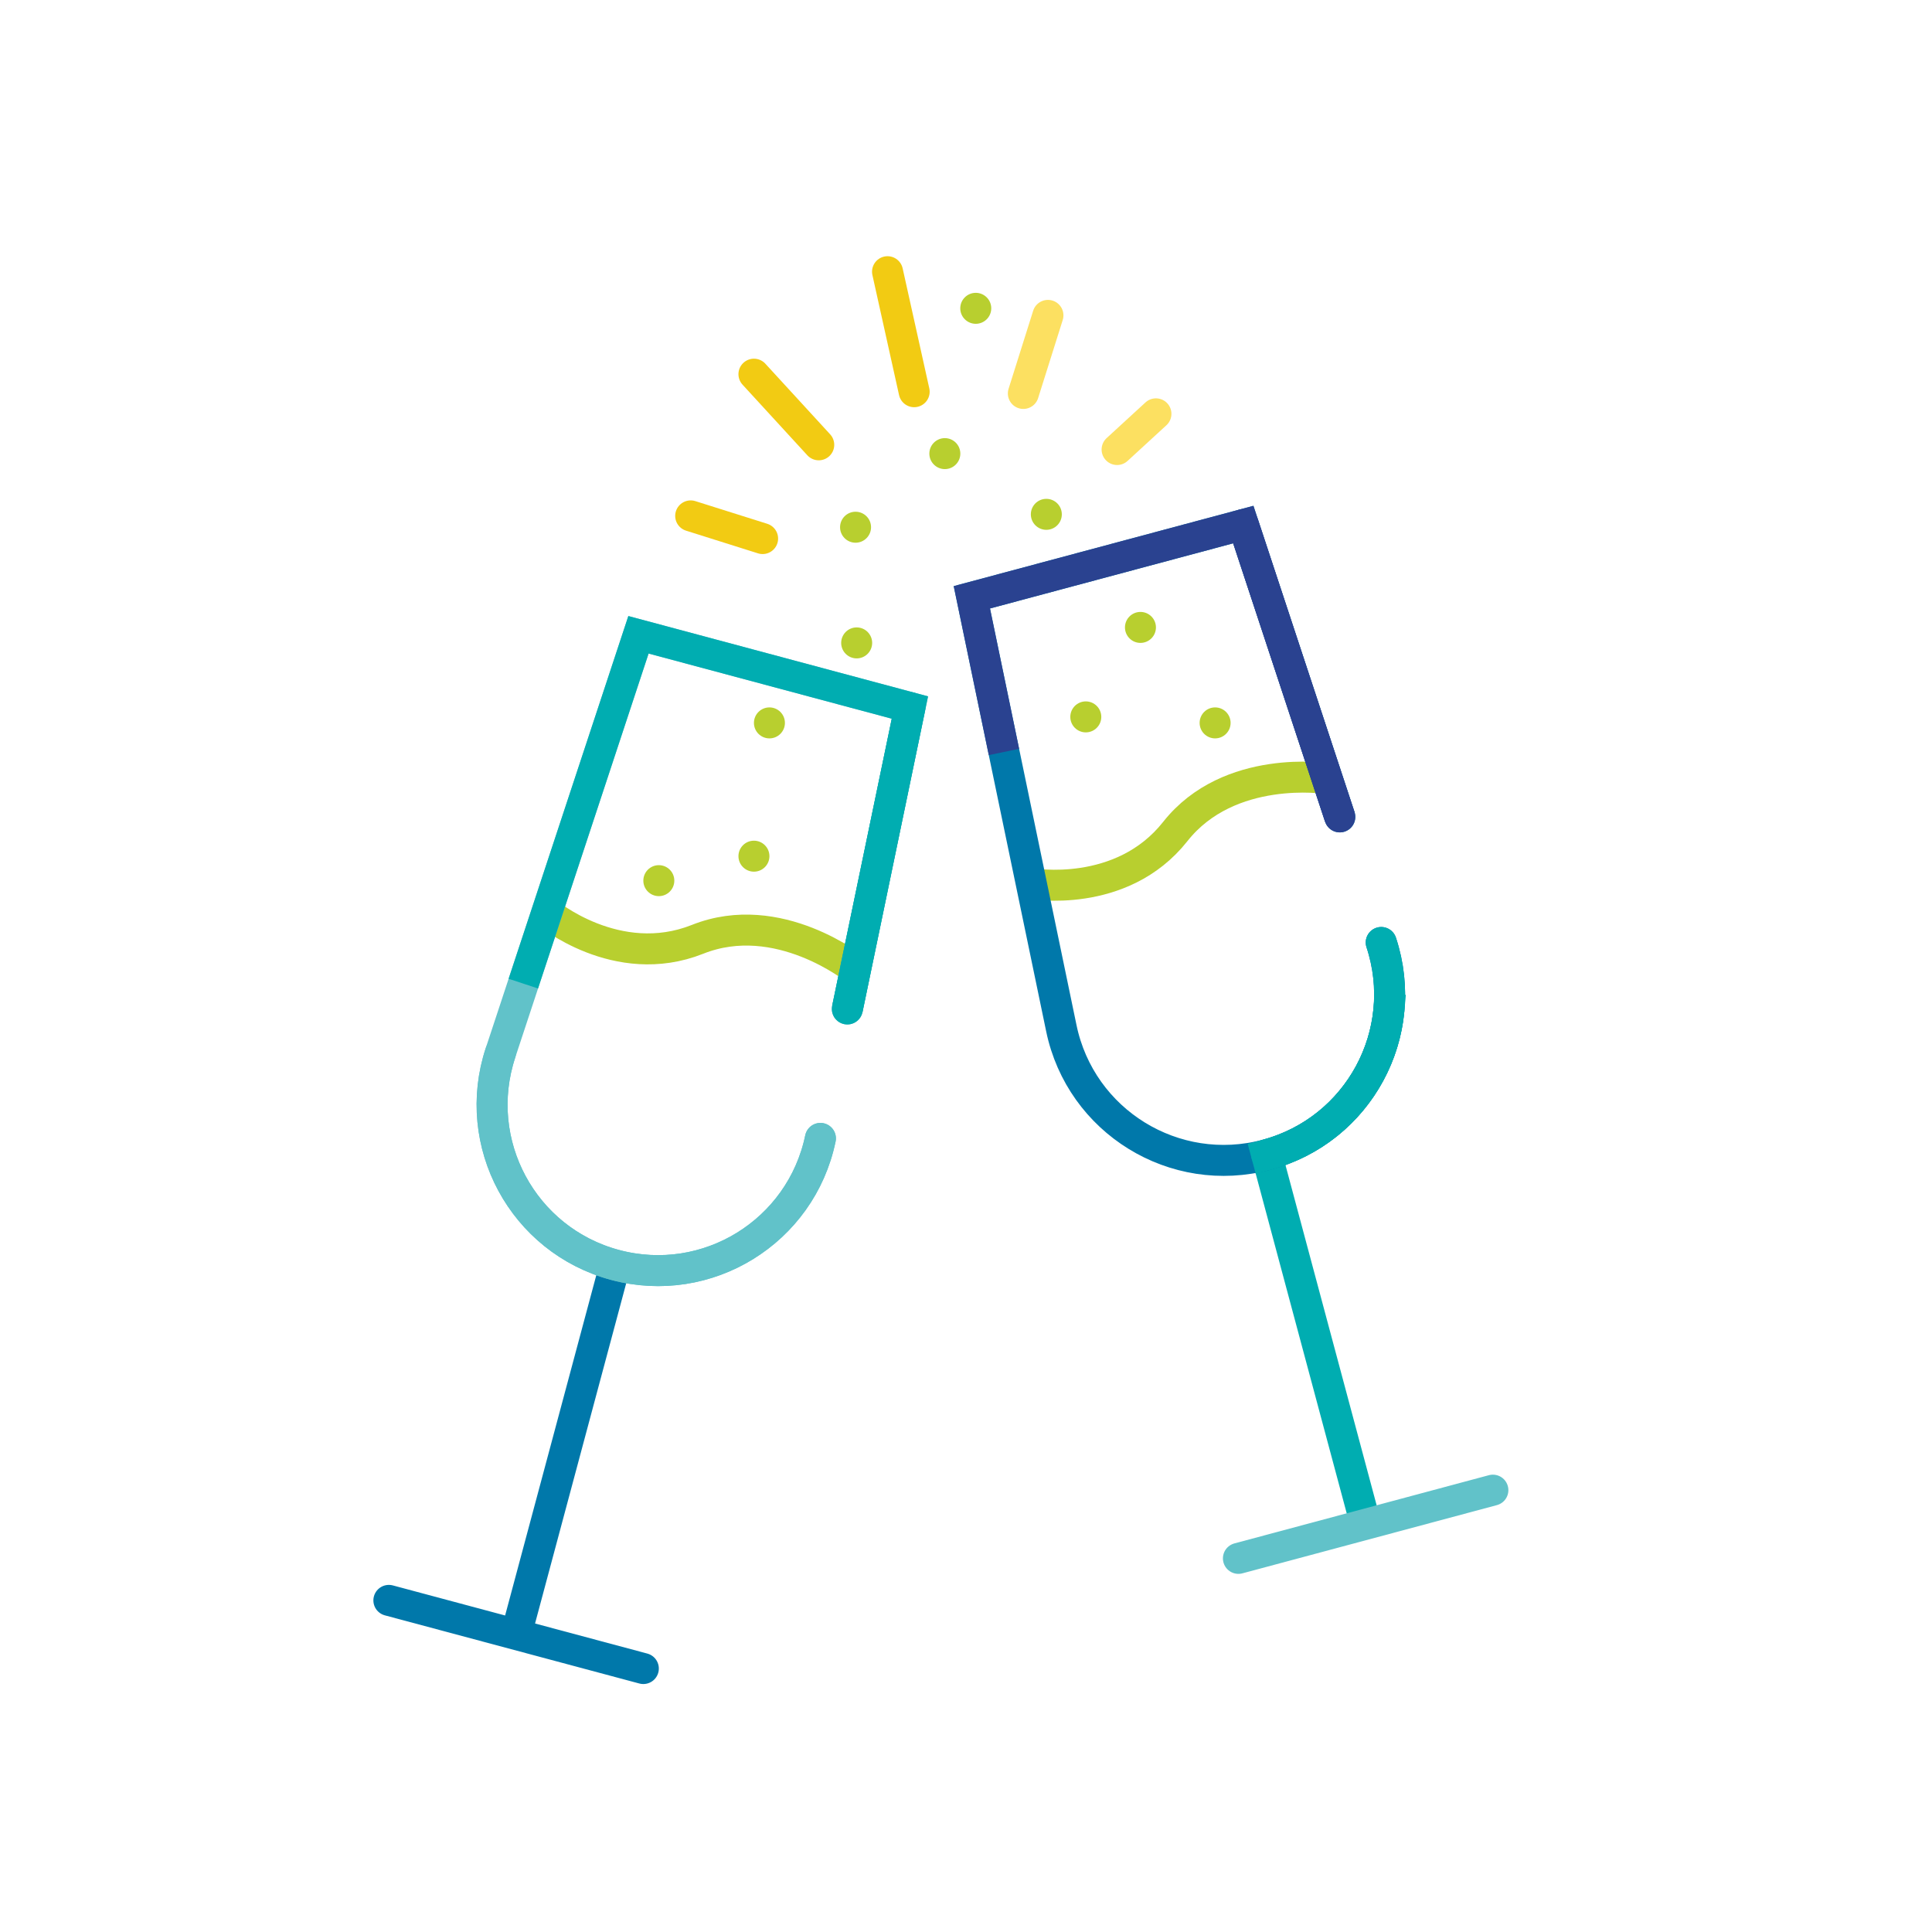 <?xml version="1.0" encoding="UTF-8"?><svg id="uuid-9d15bdac-84dc-4158-aa1a-3ef44bdbf646" xmlns="http://www.w3.org/2000/svg" viewBox="0 0 311.81 311.81"><line x1="220.49" y1="246.3" x2="204.35" y2="186.06" style="fill:none; stroke:#00adb1; stroke-miterlimit:10; stroke-width:5px;"/><line x1="199.87" y1="251.51" x2="240.94" y2="240.5" style="fill:none; stroke:#61c2c9; stroke-linecap:round; stroke-miterlimit:10; stroke-width:5px;"/><path d="M166.37,142.6s14.61,2.62,23.31-8.4,24.51-8.54,24.51-8.54" style="fill:none; stroke:#b8cf2f; stroke-miterlimit:10; stroke-width:5px;"/><circle cx="175.24" cy="115.7" r="2.5" style="fill:#b8cf2f;"/><circle cx="184.06" cy="101.26" r="2.5" style="fill:#b8cf2f;"/><circle cx="196.11" cy="116.67" r="2.5" style="fill:#b8cf2f;"/><circle cx="157.48" cy="49.76" r="2.5" style="fill:#b8cf2f;"/><circle cx="168.87" cy="83.01" r="2.5" style="fill:#b8cf2f;"/><line x1="83.21" y1="264.09" x2="99.35" y2="203.85" style="fill:none; stroke:#0078aa; stroke-miterlimit:10; stroke-width:5px;"/><line x1="62.76" y1="258.29" x2="103.83" y2="269.29" style="fill:none; stroke:#0078aa; stroke-linecap:round; stroke-miterlimit:10; stroke-width:5px;"/><path d="M88.19,147.22s11.34,9.57,24.39,4.38c13.05-5.2,25.5,4.86,25.5,4.86" style="fill:none; stroke:#b8cf2f; stroke-miterlimit:10; stroke-width:5px;"/><circle cx="106.33" cy="142.13" r="2.5" style="fill:#b8cf2f;"/><circle cx="121.68" cy="138.18" r="2.5" style="fill:#b8cf2f;"/><circle cx="138.26" cy="103.76" r="2.5" style="fill:#b8cf2f;"/><circle cx="124.18" cy="116.67" r="2.5" style="fill:#b8cf2f;"/><circle cx="138.08" cy="85.09" r="2.5" style="fill:#b8cf2f;"/><line x1="169.13" y1="50.9" x2="165.16" y2="63.5" style="fill:none; stroke:#fce061; stroke-linecap:round; stroke-miterlimit:10; stroke-width:5px;"/><line x1="186.56" y1="66.79" x2="180.29" y2="72.55" style="fill:none; stroke:#fce061; stroke-linecap:round; stroke-miterlimit:10; stroke-width:5px;"/><line x1="111.47" y1="83.26" x2="123.08" y2="86.92" style="fill:none; stroke:#f2cb13; stroke-linecap:round; stroke-miterlimit:10; stroke-width:5px;"/><line x1="121.68" y1="60.39" x2="132.14" y2="71.79" style="fill:none; stroke:#f2cb13; stroke-linecap:round; stroke-miterlimit:10; stroke-width:5px;"/><line x1="143.24" y1="43.85" x2="147.54" y2="63.22" style="fill:none; stroke:#f2cb13; stroke-linecap:round; stroke-miterlimit:10; stroke-width:5px;"/><circle cx="152.49" cy="73.21" r="2.5" style="fill:#b8cf2f;"/><path d="M132.41,183.73c-3.13,15.07-18.28,24.4-33.14,20.42h0s0,0,0,0c-14.86-3.98-23.32-19.64-18.49-34.25l22.27-67.45,43.81,11.74-10.1,48.65" style="fill:none; stroke:#61c2c9; stroke-linecap:round; stroke-miterlimit:10; stroke-width:5px;"/><polyline points="84.46 158.75 103.04 102.45 146.85 114.19 136.75 162.84" style="fill:none; stroke:#00adb1; stroke-miterlimit:10; stroke-width:5px;"/><line x1="146.85" y1="114.19" x2="136.75" y2="162.84" style="fill:none; stroke:#00adb1; stroke-linecap:round; stroke-miterlimit:10; stroke-width:5px;"/><path d="M132.41,183.73c-3.13,15.07-18.28,24.4-33.14,20.42h0s0,0,0,0c-14.86-3.98-23.32-19.64-18.49-34.25" style="fill:none; stroke:#61c2c9; stroke-linecap:round; stroke-miterlimit:10; stroke-width:5px;"/><path d="M222.92,152.11c4.82,14.61-3.63,30.27-18.49,34.25h0s0,0,0,0c-14.86,3.98-30.02-5.35-33.14-20.42l-9.26-44.58-5.18-24.96,43.81-11.74,15.58,47.18" style="fill:none; stroke:#0078aa; stroke-linecap:round; stroke-miterlimit:10; stroke-width:5px;"/><polyline points="162.03 121.36 156.85 96.4 200.66 84.66 216.23 131.84" style="fill:none; stroke:#2a4290; stroke-miterlimit:10; stroke-width:5px;"/><line x1="200.66" y1="84.66" x2="216.23" y2="131.84" style="fill:none; stroke:#2a4290; stroke-linecap:round; stroke-miterlimit:10; stroke-width:5px;"/><path d="M222.92,152.11c4.82,14.61-3.63,30.27-18.49,34.25h0s0,0,0,0" style="fill:none; stroke:#00adb1; stroke-linecap:round; stroke-miterlimit:10; stroke-width:5px;"/><path d="M224.18,162.83c-.42,4.82-2.15,9.41-4.93,13.29-3.47,4.85-8.58,8.57-14.82,10.25h0" style="fill:none; stroke:#00adb1; stroke-linecap:square; stroke-miterlimit:10; stroke-width:5px;"/></svg>